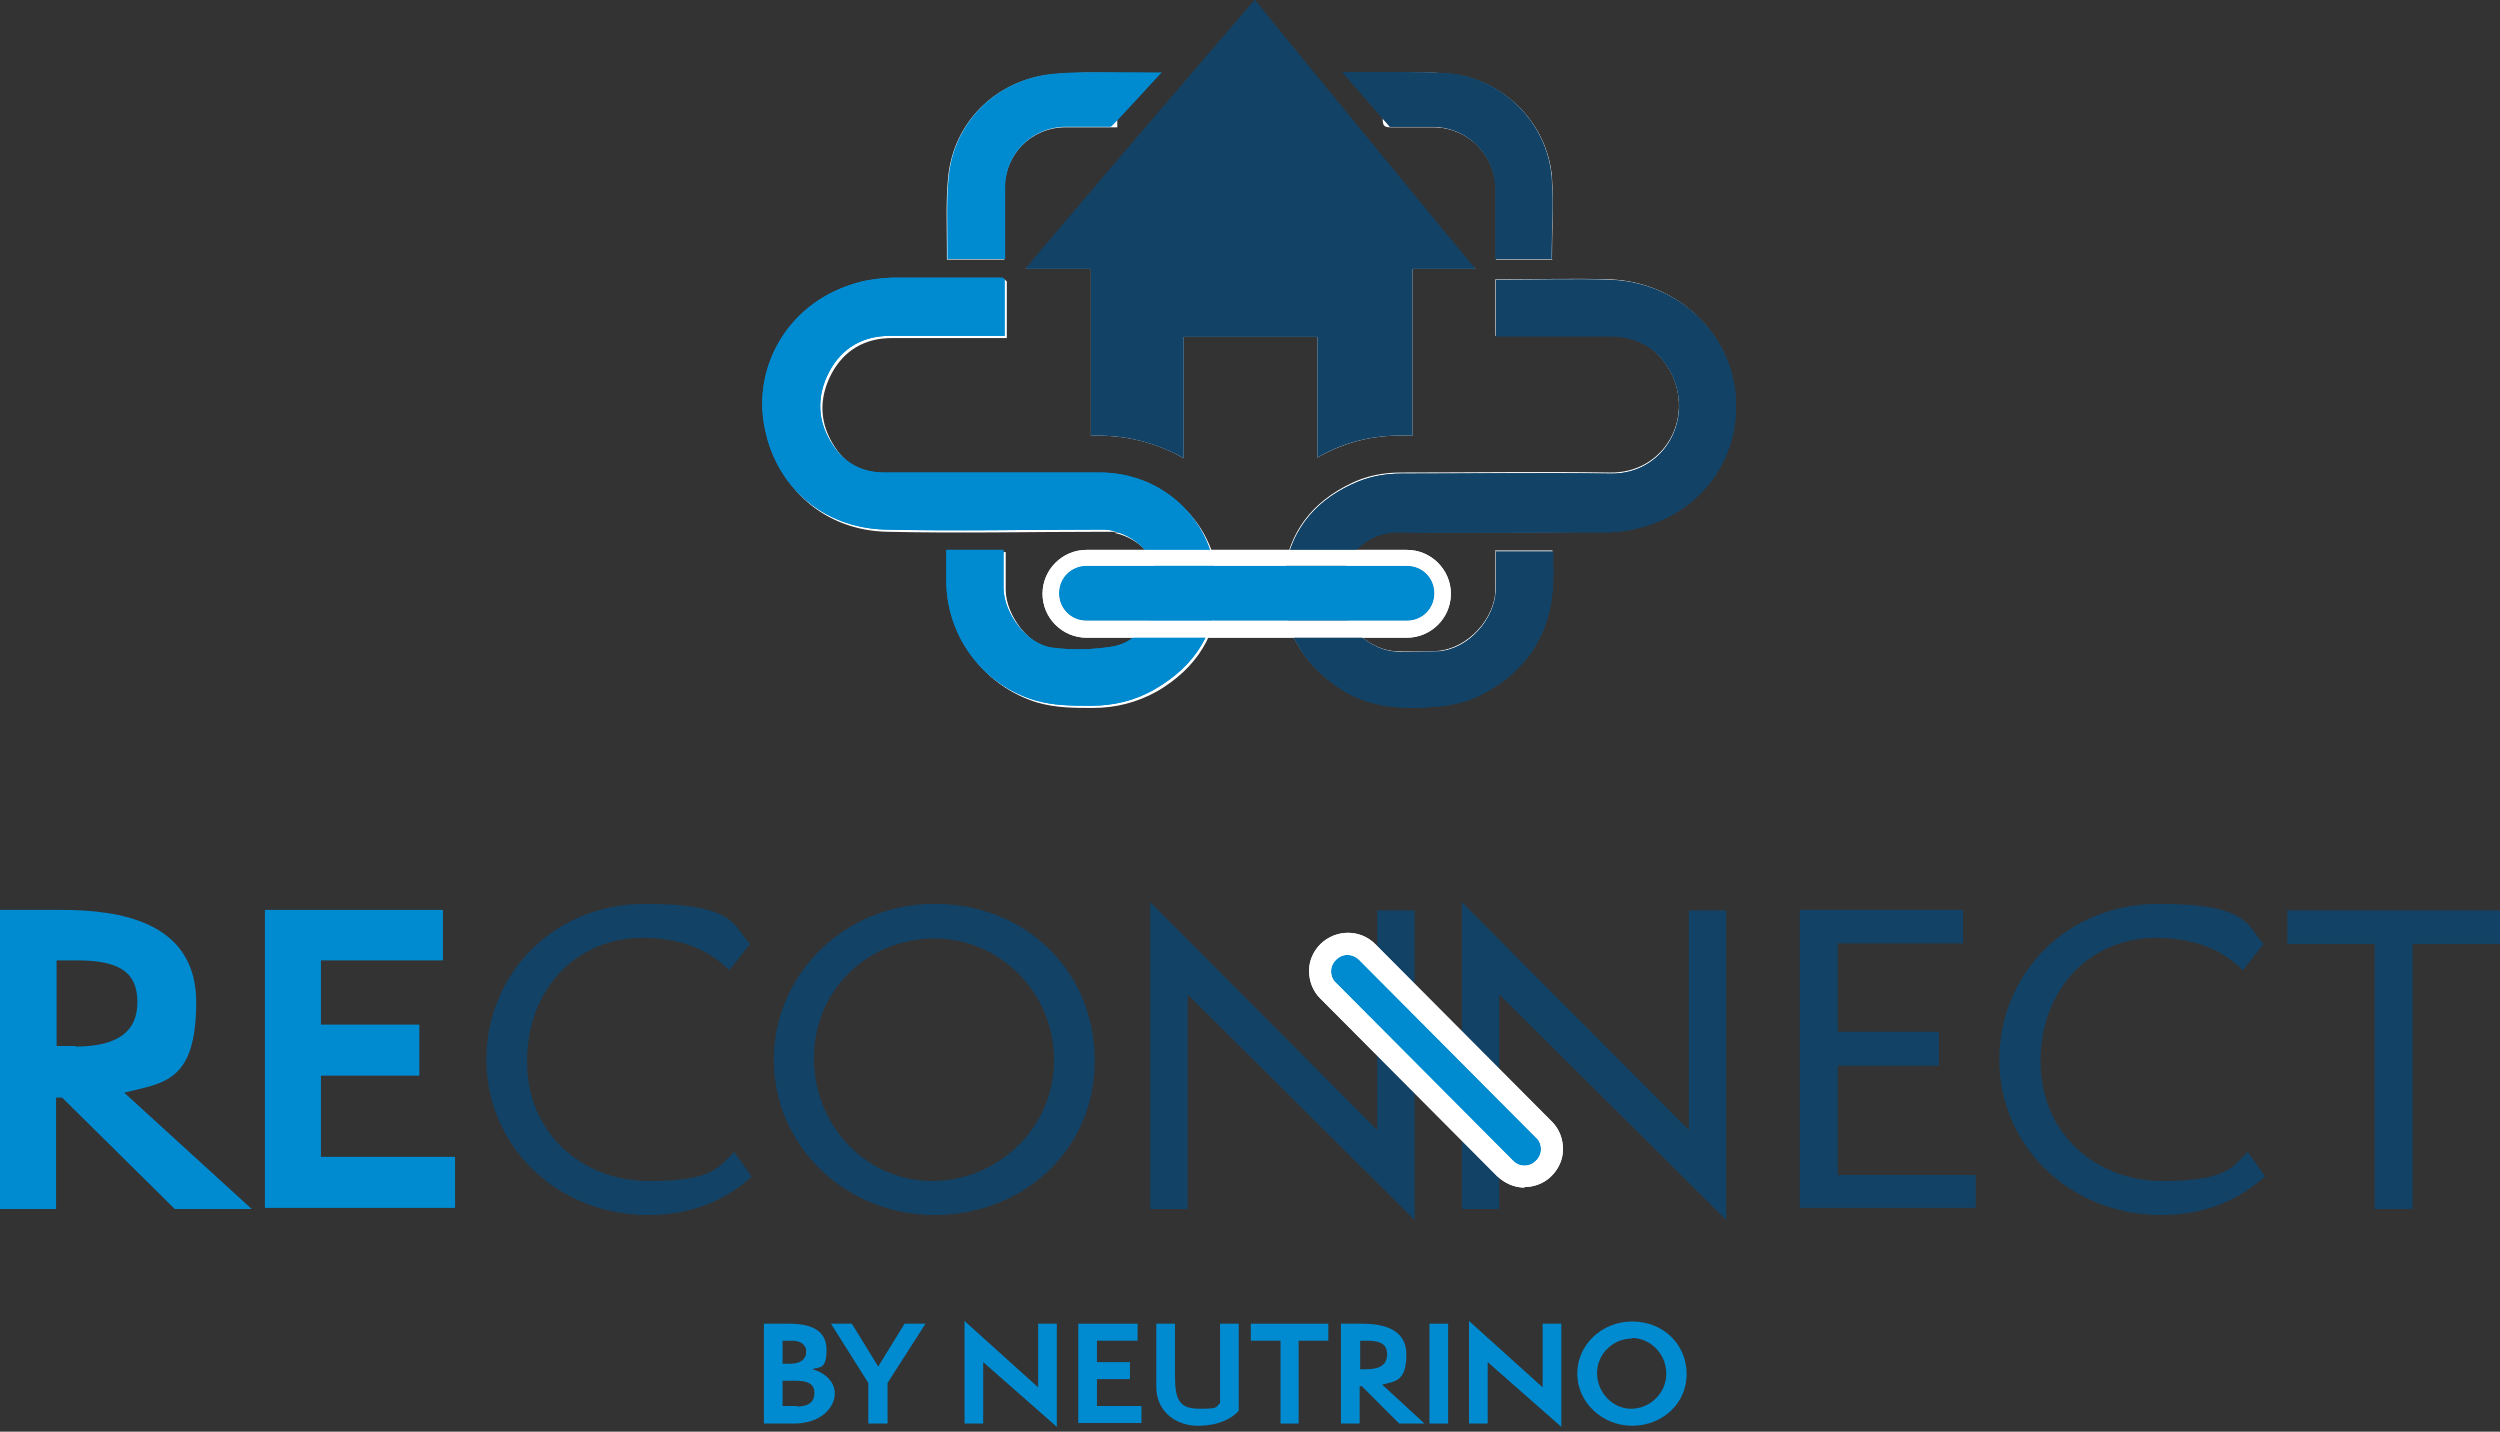 <svg width="344" height="197" viewBox="0 0 344 197" fill="none" xmlns="http://www.w3.org/2000/svg">
<rect x="0" y="0" width="344" height="197" fill="#333333" stroke="none"/>
<path d="M172.038 10.799C161.829 19.483 151.544 28.167 141.109 37.002H150.108V59.958C154.645 59.807 158.88 60.789 162.888 63.054V46.366H181.263V62.979C185.423 60.562 189.733 59.732 194.346 59.958V37.002H203.042C192.607 28.167 182.322 19.558 172.038 10.799ZM138.235 38.437C133.093 38.437 128.026 38.437 122.96 38.437C121.523 38.437 120.01 38.588 118.574 39.041C108.743 41.608 104.054 50.519 105.416 58.599C106.852 67.208 113.507 73.022 122.128 73.173C132.034 73.4 141.865 73.173 151.771 73.173C161.678 73.173 152.83 73.173 153.359 73.324C157.14 74.155 159.636 77.251 159.711 80.951C159.711 84.651 157.065 88.578 153.435 89.258C150.713 89.711 147.839 89.786 145.041 89.409C141.638 88.956 138.462 84.727 138.386 81.253C138.386 79.743 138.386 78.308 138.386 76.798C138.386 76.496 138.386 76.194 138.386 75.967H130.522C130.522 77.553 130.522 79.063 130.522 80.574C130.597 87.974 135.588 94.468 142.697 96.658C145.268 97.413 147.839 97.413 150.41 97.413C153.511 97.413 156.46 96.658 159.182 95.148C164.627 91.976 167.727 87.219 167.652 80.876C167.5 72.116 160.392 65.395 151.62 65.32C141.714 65.32 131.883 65.32 121.977 65.32C118.952 65.32 116.607 64.112 114.944 61.62C112.751 58.372 112.6 54.899 114.414 51.425C116.154 48.178 119.027 46.517 122.733 46.517C127.648 46.517 132.564 46.517 137.479 46.517C137.857 46.517 138.159 46.517 138.538 46.517V38.739L138.235 38.437ZM205.765 75.892C205.765 77.704 205.765 79.365 205.765 81.027C205.765 85.104 201.984 89.182 197.9 89.56C196.161 89.711 194.422 89.635 192.607 89.635C188.145 89.635 184.44 85.784 184.364 81.178C184.364 77.251 187.389 73.098 192.455 73.173C201.984 73.324 211.512 73.249 220.965 73.173C222.477 73.173 224.065 72.947 225.502 72.569C233.744 70.455 238.735 63.658 238.811 55.88C238.811 46.517 231.325 38.814 221.494 38.437C216.578 38.286 211.587 38.437 206.672 38.437C201.757 38.437 206.067 38.437 205.765 38.437V46.215H206.899C211.814 46.215 216.805 46.215 221.721 46.215C225.426 46.215 228.148 47.952 229.888 51.199C233.215 57.617 228.905 65.169 221.494 65.018C211.89 64.867 202.362 65.018 192.758 65.018C190.338 65.018 187.994 65.471 185.876 66.528C180.507 69.095 177.256 73.324 176.651 79.214C176.046 85.784 178.768 90.919 184.213 94.544C188.447 97.413 193.287 97.489 198.127 97.036C200.244 96.885 202.286 96.281 204.177 95.223C210.075 92.052 213.176 87.068 213.629 80.422C213.705 78.837 213.629 77.326 213.629 75.741H205.689L205.765 75.892ZM138.235 35.643V34.661C138.235 31.716 138.235 28.771 138.235 25.901C138.235 21.22 141.941 17.519 146.629 17.519C148.671 17.519 150.713 17.519 152.754 17.519C153.057 17.519 153.435 17.519 153.737 17.519V10.043C151.771 10.043 149.881 9.968 147.915 10.043C146.1 10.119 144.209 10.194 142.394 10.648C135.74 12.309 131.051 17.746 130.446 24.542C130.144 27.865 130.295 31.263 130.295 34.586V35.718H138.159L138.235 35.643ZM213.554 35.643C213.554 31.791 213.781 28.091 213.554 24.391C212.949 17.066 207.05 11.025 199.715 10.194C196.69 9.817 193.59 10.043 190.489 10.043C190.489 10.043 190.414 10.043 190.262 10.194C190.262 12.233 190.262 14.348 190.262 16.387C190.262 17.217 190.414 17.519 191.321 17.519C193.287 17.519 195.329 17.519 197.371 17.519C202.059 17.595 205.84 21.446 205.84 26.128C205.84 28.997 205.84 31.867 205.84 34.737V35.718H213.629L213.554 35.643Z" fill="white"/>
<path d="M172.718 0C172.567 0 202.967 37.002 203.042 37.002H194.346V59.958C189.733 59.732 185.347 60.562 181.263 62.979V46.366H162.887V63.054C158.804 60.789 154.645 59.807 150.108 59.958V37.002H141.109C140.882 37.002 172.567 0 172.643 0L172.718 0Z" fill="#124266"/>
<path d="M138.235 38.437V46.215C137.857 46.215 137.479 46.215 137.177 46.215C132.261 46.215 127.346 46.215 122.43 46.215C118.725 46.215 115.851 47.876 114.112 51.123C112.297 54.597 112.448 58.07 114.641 61.318C116.305 63.809 118.725 65.018 121.674 65.018C131.581 65.018 141.411 65.018 151.318 65.018C160.165 65.018 167.198 71.814 167.349 80.574C167.501 86.917 164.4 91.674 158.88 94.846C156.157 96.431 153.208 97.111 150.108 97.111C147.537 97.111 144.965 97.111 142.394 96.356C135.286 94.242 130.371 87.672 130.219 80.272C130.219 78.761 130.219 77.251 130.219 75.665H138.084C138.084 75.967 138.084 76.269 138.084 76.496C138.084 78.006 138.084 79.441 138.084 80.951C138.16 84.5 141.336 88.654 144.739 89.107C147.461 89.484 150.41 89.409 153.133 88.956C156.762 88.352 159.485 84.425 159.409 80.649C159.409 76.949 156.838 73.928 153.057 73.022C152.528 72.871 151.998 72.871 151.469 72.871C141.563 72.871 131.732 73.098 121.825 72.871C113.205 72.645 106.55 66.906 105.113 58.297C103.752 50.217 108.516 41.382 118.271 38.814C119.708 38.437 121.22 38.286 122.657 38.21C127.724 38.21 132.79 38.21 137.933 38.21L138.235 38.437Z" fill="#008AD0"/>
<path d="M205.765 75.892H213.705C213.705 77.477 213.781 79.063 213.705 80.573C213.327 87.219 210.151 92.203 204.253 95.374C202.362 96.431 200.32 96.96 198.203 97.187C193.363 97.64 188.523 97.564 184.289 94.695C178.844 91.07 176.122 85.935 176.727 79.365C177.331 73.475 180.583 69.171 185.952 66.679C188.145 65.622 190.414 65.169 192.834 65.169C202.438 65.169 211.966 65.018 221.57 65.169C228.905 65.32 233.215 57.768 229.964 51.35C228.3 48.102 225.502 46.366 221.797 46.29C216.881 46.29 211.89 46.29 206.975 46.29H205.841V38.512C206.143 38.512 206.446 38.512 206.748 38.512C211.663 38.512 216.654 38.361 221.57 38.512C231.401 38.89 238.963 46.592 238.887 55.956C238.887 63.734 233.82 70.53 225.578 72.644C224.065 73.022 222.553 73.249 221.04 73.249C211.512 73.249 201.984 73.4 192.531 73.249C187.465 73.173 184.44 77.326 184.44 81.253C184.44 85.859 188.221 89.711 192.683 89.711C194.422 89.711 196.237 89.711 197.976 89.635C202.06 89.333 205.765 85.18 205.841 81.102C205.841 79.441 205.841 77.779 205.841 75.967L205.765 75.892Z" fill="#124266"/>
<path d="M138.235 35.643H130.371V34.51C130.371 31.112 130.22 27.789 130.522 24.467C131.127 17.67 135.816 12.233 142.47 10.572C144.209 10.119 146.1 10.043 147.991 9.968C149.881 9.892 157.897 9.968 159.863 9.968C159.863 9.892 153.057 17.444 152.83 17.444C150.788 17.444 148.747 17.444 146.705 17.444C142.016 17.444 138.311 21.144 138.311 25.826C138.311 28.771 138.311 31.716 138.311 34.586V35.567L138.235 35.643Z" fill="#008AD0"/>
<path d="M213.554 35.643H205.765V26.052C205.765 21.371 201.984 17.519 197.295 17.444C195.329 17.444 191.246 17.444 191.246 17.444L184.742 9.968C184.742 9.968 196.615 9.817 199.64 10.119C206.975 10.95 212.873 17.066 213.478 24.316C213.781 28.016 213.478 31.791 213.478 35.567L213.554 35.643Z" fill="#124266"/>
<path d="M193.59 85.406H149.503C147.385 85.406 145.722 83.745 145.722 81.631C145.722 79.516 147.385 77.855 149.503 77.855H193.59C195.707 77.855 197.371 79.516 197.371 81.631C197.371 83.745 195.707 85.406 193.59 85.406Z" fill="#008AD0"/>
<path d="M193.59 77.855C195.707 77.855 197.371 79.516 197.371 81.631C197.371 83.745 195.707 85.406 193.59 85.406H149.503C147.385 85.406 145.722 83.745 145.722 81.631C145.722 79.516 147.385 77.855 149.503 77.855H193.59ZM193.59 75.665H149.503C146.175 75.665 143.453 78.383 143.453 81.706C143.453 85.029 146.175 87.747 149.503 87.747H193.59C196.917 87.747 199.64 85.029 199.64 81.706C199.64 78.383 196.917 75.665 193.59 75.665Z" fill="white"/>
<path d="M138.235 38.437V46.214C137.857 46.214 137.479 46.214 137.177 46.214C132.261 46.214 127.346 46.214 122.43 46.214C118.725 46.214 115.851 47.876 114.112 51.123C112.297 54.596 112.448 58.07 114.641 61.317C116.305 63.809 118.725 65.017 121.674 65.017C131.581 65.017 141.411 65.017 151.318 65.017C160.165 65.017 167.198 71.814 167.349 80.573C167.501 86.916 164.4 91.674 158.88 94.846C156.157 96.431 153.208 97.111 150.108 97.111C147.537 97.111 144.965 97.111 142.394 96.356C135.286 94.241 130.371 87.672 130.219 80.271C130.219 78.761 130.219 77.251 130.219 75.665H138.084C138.084 75.967 138.084 76.269 138.084 76.496C138.084 78.006 138.084 79.441 138.084 80.951C138.16 84.5 141.336 88.653 144.739 89.106C147.461 89.484 150.41 89.409 153.133 88.955C156.762 88.351 159.485 84.424 159.409 80.649C159.409 76.949 156.838 73.928 153.057 73.022C152.528 72.871 151.998 72.871 151.469 72.871C141.563 72.871 131.732 73.097 121.825 72.871C113.205 72.644 106.55 66.905 105.113 58.297C103.752 50.217 108.516 41.382 118.271 38.814C119.708 38.437 121.22 38.285 122.657 38.21C127.724 38.21 132.79 38.21 137.933 38.21L138.235 38.437Z" fill="#008AD0"/>
<path d="M205.765 75.892H213.705C213.705 77.477 213.781 79.063 213.705 80.573C213.327 87.219 210.151 92.203 204.253 95.374C202.362 96.431 200.32 96.96 198.203 97.187C193.363 97.64 188.523 97.564 184.289 94.695C178.844 91.07 176.122 85.935 176.727 79.365C177.331 73.475 180.583 69.171 185.952 66.679C188.145 65.622 190.414 65.169 192.834 65.169C202.438 65.169 211.966 65.018 221.57 65.169C228.905 65.32 233.215 57.768 229.964 51.35C228.3 48.102 225.502 46.366 221.797 46.29C216.881 46.29 211.89 46.29 206.975 46.29H205.841V38.512C206.143 38.512 206.446 38.512 206.748 38.512C211.663 38.512 216.654 38.361 221.57 38.512C231.401 38.89 238.963 46.592 238.887 55.956C238.887 63.734 233.82 70.53 225.578 72.644C224.065 73.022 222.553 73.249 221.04 73.249C211.512 73.249 201.984 73.4 192.531 73.249C187.465 73.173 184.44 77.326 184.44 81.253C184.44 85.859 188.221 89.711 192.683 89.711C194.422 89.711 196.237 89.711 197.976 89.635C202.06 89.333 205.765 85.18 205.841 81.102C205.841 79.441 205.841 77.779 205.841 75.967L205.765 75.892Z" fill="#124266"/>
<path d="M213.554 35.643H205.765V26.052C205.765 21.371 201.984 17.519 197.295 17.444C195.329 17.444 191.246 17.444 191.246 17.444L184.742 9.968C184.742 9.968 196.615 9.817 199.64 10.119C206.975 10.95 212.873 17.066 213.478 24.316C213.781 28.016 213.478 31.791 213.478 35.567L213.554 35.643Z" fill="#124266"/>
<path d="M193.59 85.406H149.503C147.385 85.406 145.722 83.745 145.722 81.631C145.722 79.516 147.385 77.855 149.503 77.855H193.59C195.707 77.855 197.371 79.516 197.371 81.631C197.371 83.745 195.707 85.406 193.59 85.406Z" fill="#008AD0"/>
<path d="M193.59 77.855C195.707 77.855 197.371 79.516 197.371 81.631C197.371 83.745 195.707 85.406 193.59 85.406H149.503C147.385 85.406 145.722 83.745 145.722 81.631C145.722 79.516 147.385 77.855 149.503 77.855H193.59ZM193.59 75.665H149.503C146.175 75.665 143.453 78.383 143.453 81.706C143.453 85.029 146.175 87.747 149.503 87.747H193.59C196.917 87.747 199.64 85.029 199.64 81.706C199.64 78.383 196.917 75.665 193.59 75.665Z" fill="white"/>
<path d="M105.113 195.883V182.14H108.516C111.39 182.14 113.734 182.895 113.734 185.765C113.734 188.634 112.6 188.03 111.768 188.408C113.053 188.71 114.868 189.842 114.868 191.73C114.868 193.618 113.053 195.883 109.197 195.883H105.113ZM108.743 187.652C110.104 187.652 110.936 187.048 110.936 185.991C110.936 184.934 110.029 184.481 108.97 184.481H107.684V187.652H108.743ZM109.651 193.543C111.314 193.543 112.07 192.863 112.07 191.655C112.07 190.446 111.163 189.993 109.499 189.993H107.684V193.467H109.651V193.543Z" fill="#008AD0"/>
<path d="M119.481 195.883V190.295L114.339 182.14H117.212L120.842 188.03L124.472 182.14H127.346L122.128 190.295V195.883H119.557H119.481Z" fill="#008AD0"/>
<path d="M135.286 187.501V195.883H132.715V181.762L142.848 190.899V182.14H145.419V196.336L135.286 187.426V187.501Z" fill="#008AD0"/>
<path d="M148.369 195.808V182.14H156.536V184.481H150.94V187.426H155.477V189.767H150.94V193.467H157.065V195.808H148.369Z" fill="#008AD0"/>
<path d="M167.878 182.14H170.45V194.146C169.391 195.279 167.576 196.185 164.778 196.185C161.98 196.185 159.106 194.373 159.106 190.824V182.14H161.678V189.314C161.678 192.787 162.358 193.844 165.156 193.844C167.954 193.844 167.198 193.542 167.878 193.089V182.064V182.14Z" fill="#008AD0"/>
<path d="M176.197 195.883V184.481H172.113V182.14H182.776V184.481H178.692V195.883H176.121H176.197Z" fill="#008AD0"/>
<path d="M192.531 195.883L187.389 190.748H187.086V195.883H184.515V182.14H187.313C189.96 182.14 193.514 182.668 193.514 186.369C193.514 190.069 192.002 190.069 190.187 190.522L196.01 195.883H192.455H192.531ZM187.994 188.408C189.96 188.408 190.867 187.728 190.867 186.369C190.867 185.009 190.035 184.481 188.069 184.481H187.162V188.408H188.069H187.994Z" fill="#008AD0"/>
<path d="M196.69 195.883V182.14H199.261V195.883H196.69Z" fill="#008AD0"/>
<path d="M204.706 187.501V195.883H202.135V181.762L212.268 190.899V182.14H214.839V196.336L204.706 187.426V187.501Z" fill="#008AD0"/>
<path d="M224.594 196.185C220.435 196.185 217.032 192.938 217.032 189.011C217.032 185.085 220.36 181.838 224.594 181.838C228.829 181.838 232.081 184.934 232.081 189.087C232.081 193.24 228.602 196.185 224.594 196.185ZM224.594 184.179C221.948 184.179 219.755 186.293 219.755 188.936C219.755 191.579 221.872 193.844 224.443 193.844C227.014 193.844 229.283 191.73 229.283 189.011C229.283 186.293 227.09 184.103 224.519 184.103L224.594 184.179Z" fill="#008AD0"/>
<path d="M103.45 161.902C99.669 165.3 94.98 167.188 89.233 167.188C76.453 167.188 66.925 157.522 66.925 145.818C66.925 134.113 76.075 124.372 88.779 124.372C101.484 124.372 100.879 127.543 103.223 129.884L100.349 133.509C97.703 130.866 93.997 129.053 88.401 129.053C79.327 129.053 72.521 136.076 72.521 146.044C72.521 156.012 80.159 162.506 89.309 162.506C98.459 162.506 98.912 160.467 101.03 158.504L103.45 161.902Z" fill="#124266"/>
<path d="M128.632 167.188C116.23 167.188 106.475 157.598 106.475 145.818C106.475 134.037 116.23 124.372 128.632 124.372C141.033 124.372 150.637 133.509 150.637 145.969C150.637 158.428 140.58 167.188 128.632 167.188ZM128.632 129.129C119.406 129.129 111.995 136.227 111.995 145.591C111.995 154.955 119.255 162.506 128.253 162.506C137.252 162.506 145.041 155.257 145.041 145.893C145.041 136.529 137.555 129.129 128.556 129.129H128.632Z" fill="#124266"/>
<path d="M163.417 136.756V166.357H158.275V124.145L189.506 155.483V125.278H194.649V167.868L163.417 136.831V136.756Z" fill="#124266"/>
<path d="M206.294 136.756V166.357H201.152V124.145L232.383 155.483V125.278H237.526V167.868L206.294 136.831V136.756Z" fill="#124266"/>
<path d="M247.659 166.282V125.202H270.118V129.808H252.877V141.966H266.791V146.648H252.877V161.675H271.857V166.206H247.659V166.282Z" fill="#124266"/>
<path d="M311.634 161.902C307.853 165.3 303.165 167.188 297.418 167.188C284.638 167.188 275.109 157.522 275.109 145.818C275.109 134.113 284.26 124.372 297.039 124.372C309.819 124.372 309.139 127.543 311.483 129.884L308.609 133.509C305.963 130.866 302.257 129.053 296.661 129.053C287.587 129.053 280.781 136.076 280.781 146.044C280.781 156.012 288.419 162.506 297.569 162.506C306.719 162.506 307.173 160.467 309.29 158.504L311.71 161.902H311.634Z" fill="#124266"/>
<path d="M326.759 166.357V129.884H314.735V125.278H344V129.884H331.976V166.357H326.759Z" fill="#124266"/>
<path d="M24.047 166.357L8.545 151.028H7.713V166.357H0V125.202H8.47C16.41 125.202 26.997 126.788 26.997 137.889C26.997 148.989 22.459 148.989 17.09 150.348L34.634 166.357H23.972H24.047ZM10.36 144.005C16.183 144.005 18.905 141.966 18.905 137.889C18.905 133.811 16.485 132.149 10.587 132.149H7.789V143.93H10.436L10.36 144.005Z" fill="#008AD0"/>
<path d="M36.449 166.282V125.202H60.95V132.149H44.163V140.985H57.699V148.007H44.163V159.183H62.614V166.206H36.449V166.282Z" fill="#008AD0"/>
<path d="M207.05 160.845L182.7 136.378C181.263 134.868 181.263 132.452 182.7 131.017C184.137 129.582 186.632 129.582 188.069 131.017L212.419 155.483C213.932 156.994 213.856 159.41 212.419 160.845C210.982 162.28 208.487 162.28 207.05 160.845Z" fill="#008AD0"/>
<path d="M209.773 163.412C208.336 163.412 207.05 162.808 205.992 161.827L181.642 137.36C180.659 136.378 180.129 135.019 180.129 133.584C180.129 132.15 180.734 130.866 181.717 129.884C183.835 127.845 187.162 127.845 189.204 129.884L213.554 154.351C214.537 155.332 215.066 156.692 215.066 158.126C215.066 159.561 214.461 160.845 213.478 161.827C212.495 162.808 211.134 163.337 209.773 163.337V163.412ZM185.423 131.394C184.818 131.394 184.289 131.621 183.835 132.074C183.381 132.527 183.154 133.056 183.154 133.66C183.154 134.264 183.381 134.868 183.835 135.246L208.185 159.712C208.639 160.165 209.168 160.392 209.773 160.392C210.378 160.392 210.907 160.165 211.361 159.712C211.815 159.259 212.041 158.73 212.041 158.126C212.041 157.522 211.815 156.918 211.361 156.541L187.011 132.074C186.557 131.621 185.952 131.394 185.347 131.394H185.423Z" fill="white"/>
<path d="M209.773 163.412C208.336 163.412 207.05 162.808 205.992 161.827L181.642 137.36C180.659 136.378 180.129 135.019 180.129 133.584C180.129 132.15 180.734 130.866 181.717 129.884C183.835 127.845 187.162 127.845 189.204 129.884L213.554 154.351C214.537 155.332 215.066 156.692 215.066 158.126C215.066 159.561 214.461 160.845 213.478 161.827C212.495 162.808 211.134 163.337 209.773 163.337V163.412ZM185.423 131.394C184.818 131.394 184.289 131.621 183.835 132.074C183.381 132.527 183.154 133.056 183.154 133.66C183.154 134.264 183.381 134.868 183.835 135.246L208.185 159.712C208.639 160.165 209.168 160.392 209.773 160.392C210.378 160.392 210.907 160.165 211.361 159.712C211.815 159.259 212.041 158.73 212.041 158.126C212.041 157.522 211.815 156.918 211.361 156.541L187.011 132.074C186.557 131.621 185.952 131.394 185.347 131.394H185.423Z" fill="white"/>
</svg>
